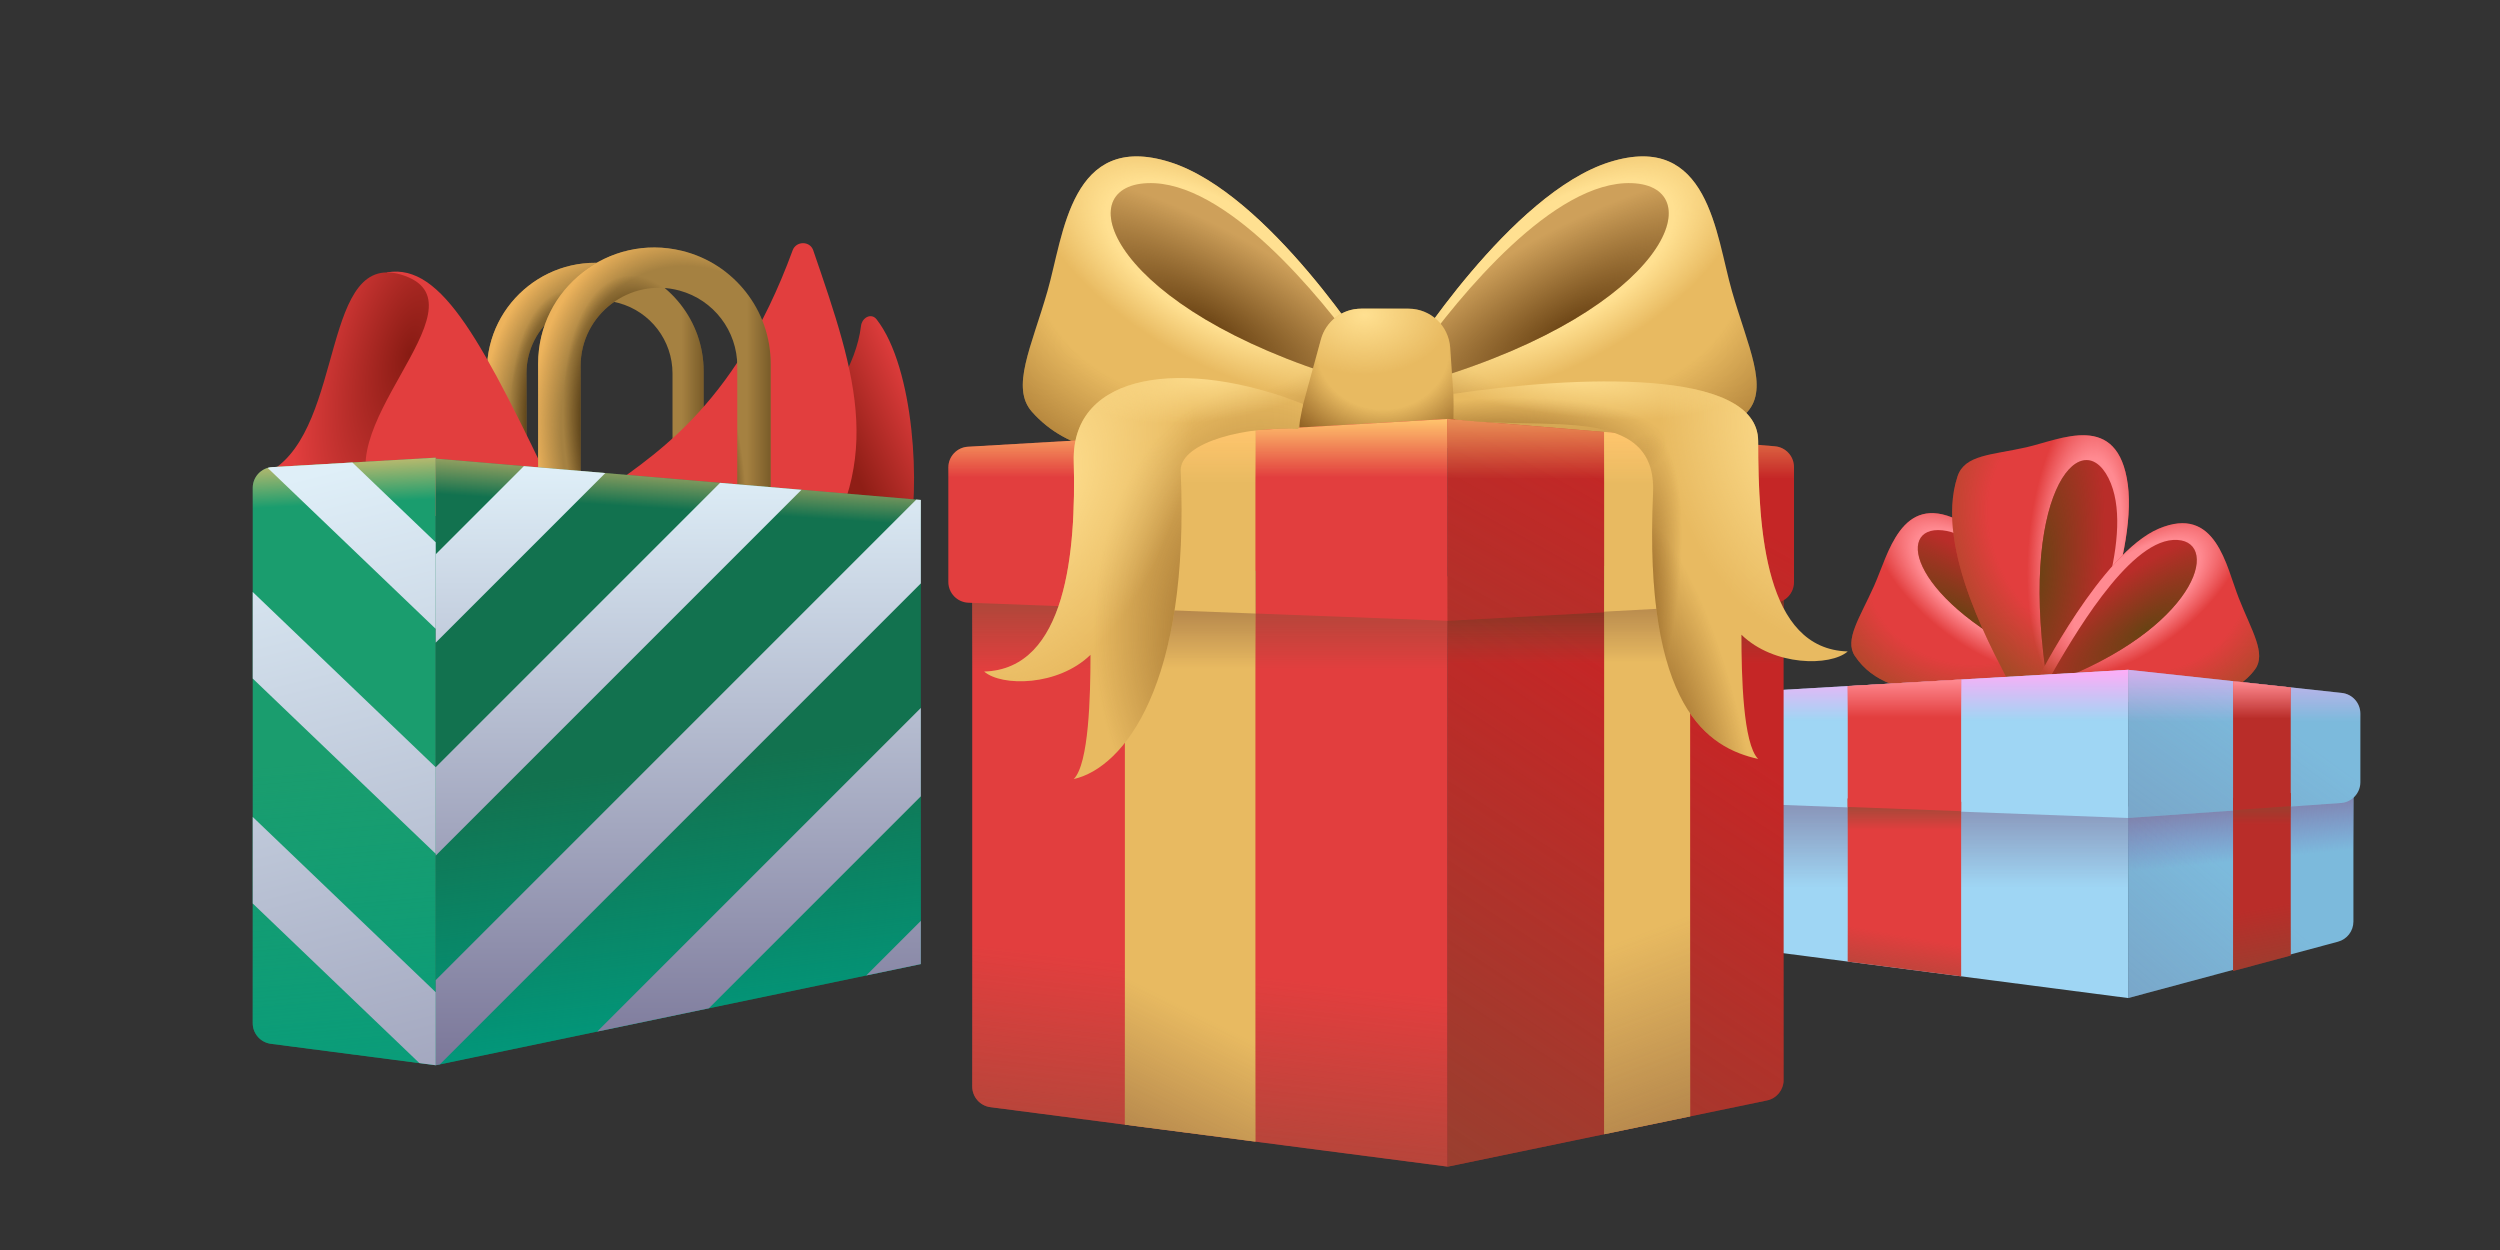 <svg viewBox="0 0 240 120" fill="none" xmlns="http://www.w3.org/2000/svg">
<rect x="0" y="0" width="240" height="120" fill="#333333" stroke="none"/>
<path fill-rule="evenodd" clip-rule="evenodd" d="M59.603 25.528C64.267 26.662 67.55 30.838 67.55 35.638V56.388L46.742 57.5V35.638C46.742 28.898 53.053 23.936 59.603 25.528ZM59.404 29.09C62.449 29.924 64.561 32.692 64.561 35.85V52.478L50.541 53.322V35.85C50.541 31.225 54.942 27.867 59.404 29.09Z" fill="#A58141"/>
<path fill-rule="evenodd" clip-rule="evenodd" d="M59.603 25.528C64.267 26.662 67.55 30.838 67.55 35.638V56.388L46.742 57.5V35.638C46.742 28.898 53.053 23.936 59.603 25.528ZM59.404 29.09C62.449 29.924 64.561 32.692 64.561 35.85V52.478L50.541 53.322V35.85C50.541 31.225 54.942 27.867 59.404 29.09Z" fill="url(#paint0_radial_1349_24342)"/>
<path fill-rule="evenodd" clip-rule="evenodd" d="M59.603 25.528C64.267 26.662 67.55 30.838 67.55 35.638V56.388L46.742 57.5V35.638C46.742 28.898 53.053 23.936 59.603 25.528ZM59.404 29.09C62.449 29.924 64.561 32.692 64.561 35.85V52.478L50.541 53.322V35.85C50.541 31.225 54.942 27.867 59.404 29.09Z" fill="url(#paint1_linear_1349_24342)"/>
<path fill-rule="evenodd" clip-rule="evenodd" d="M59.603 25.528C64.267 26.662 67.55 30.838 67.55 35.638V56.388L46.742 57.5V35.638C46.742 28.898 53.053 23.936 59.603 25.528ZM59.404 29.09C62.449 29.924 64.561 32.692 64.561 35.85V52.478L50.541 53.322V35.85C50.541 31.225 54.942 27.867 59.404 29.09Z" fill="url(#paint2_radial_1349_24342)"/>
<path d="M53.547 47.939C46.411 33.033 42.481 25.241 37.174 26.145L33.786 41.728L34.351 50.536L53.547 47.939Z" fill="#E23E3E"/>
<path d="M82.656 31.296C81.724 38.892 72.53 46 69.131 47.939L87.157 52.23C88.42 46.958 87.776 35.294 84.151 30.657C83.644 30.009 82.756 30.479 82.656 31.296Z" fill="url(#paint3_linear_1349_24342)"/>
<path d="M38.868 26.484C30.737 23.548 33.222 40.938 25.995 45.229L36.383 48.165C30.512 41.616 46.998 29.42 38.868 26.484Z" fill="url(#paint4_radial_1349_24342)"/>
<path d="M76.095 24.028C70.423 39.495 62.315 43.965 57.146 47.747L77.082 55.426C85.213 44.799 82.264 36.227 78.074 24.044L78.068 24.026C77.754 23.113 76.428 23.122 76.095 24.028Z" fill="#E23E3E"/>
<path fill-rule="evenodd" clip-rule="evenodd" d="M65.46 24.078C70.464 25.294 73.986 29.775 73.986 34.925V57.187L51.661 58.38V34.925C51.661 27.693 58.433 22.37 65.46 24.078ZM65.246 27.899C68.514 28.794 70.779 31.764 70.779 35.153V52.992L55.738 53.898V35.153C55.738 30.19 60.46 26.588 65.246 27.899Z" fill="#A58141"/>
<path fill-rule="evenodd" clip-rule="evenodd" d="M65.46 24.078C70.464 25.294 73.986 29.775 73.986 34.925V57.187L51.661 58.38V34.925C51.661 27.693 58.433 22.37 65.46 24.078ZM65.246 27.899C68.514 28.794 70.779 31.764 70.779 35.153V52.992L55.738 53.898V35.153C55.738 30.19 60.46 26.588 65.246 27.899Z" fill="url(#paint5_radial_1349_24342)"/>
<path fill-rule="evenodd" clip-rule="evenodd" d="M65.46 24.078C70.464 25.294 73.986 29.775 73.986 34.925V57.187L51.661 58.38V34.925C51.661 27.693 58.433 22.37 65.46 24.078ZM65.246 27.899C68.514 28.794 70.779 31.764 70.779 35.153V52.992L55.738 53.898V35.153C55.738 30.19 60.46 26.588 65.246 27.899Z" fill="url(#paint6_linear_1349_24342)"/>
<path fill-rule="evenodd" clip-rule="evenodd" d="M65.46 24.078C70.464 25.294 73.986 29.775 73.986 34.925V57.187L51.661 58.38V34.925C51.661 27.693 58.433 22.37 65.46 24.078ZM65.246 27.899C68.514 28.794 70.779 31.764 70.779 35.153V52.992L55.738 53.898V35.153C55.738 30.19 60.46 26.588 65.246 27.899Z" fill="url(#paint7_radial_1349_24342)"/>
<path d="M88.401 47.995L41.829 44.027V102.263L88.401 92.551V47.995Z" fill="#12724F"/>
<path d="M88.401 47.995L41.829 44.027V102.263L88.401 92.551V47.995Z" fill="url(#paint8_linear_1349_24342)"/>
<path d="M88.401 47.995L41.829 44.027V102.263L88.401 92.551V47.995Z" fill="url(#paint9_linear_1349_24342)"/>
<path d="M24.261 98.22C24.261 99.225 25.007 100.074 26.003 100.204L41.827 102.262V43.935L26.146 44.841C25.088 44.902 24.261 45.778 24.261 46.838V98.22Z" fill="#1A9D6E"/>
<path d="M24.261 98.22C24.261 99.225 25.007 100.074 26.003 100.204L41.827 102.262V43.935L26.146 44.841C25.088 44.902 24.261 45.778 24.261 46.838V98.22Z" fill="url(#paint10_linear_1349_24342)"/>
<path d="M24.261 98.22C24.261 99.225 25.007 100.074 26.003 100.204L41.827 102.262V43.935L26.146 44.841C25.088 44.902 24.261 45.778 24.261 46.838V98.22Z" fill="url(#paint11_linear_1349_24342)"/>
<path fill-rule="evenodd" clip-rule="evenodd" d="M88.401 76.445V67.96L57.331 99.03L68.052 96.794L88.401 76.445ZM88.401 88.401V92.551L83.158 93.644L88.401 88.401ZM42.227 102.18L88.401 56.005V47.995L87.963 47.958L41.829 94.092V102.263L42.227 102.18ZM41.829 82.136L76.946 47.019L69.127 46.353L41.829 73.651V82.136ZM41.829 61.696L58.111 45.414L50.292 44.748L41.829 53.211V61.696Z" fill="url(#paint12_linear_1349_24342)"/>
<path fill-rule="evenodd" clip-rule="evenodd" d="M33.827 44.398L41.827 52.061V60.37L25.697 44.919C25.84 44.877 25.991 44.851 26.146 44.842L33.827 44.398ZM24.261 56.831L41.827 73.656V81.965L24.261 65.139V56.831ZM24.261 86.734V78.426L41.827 95.252V102.262L40.26 102.058L24.261 86.734Z" fill="url(#paint13_linear_1349_24342)"/>
<path d="M193.495 66.232C190.293 66.004 181.513 68.174 178.064 62.965C177.041 61.42 178.548 59.297 179.914 56.239C181.28 53.18 182.521 47.336 187.891 49.888C193.262 52.441 197.864 62.725 197.864 62.725L193.495 66.232Z" fill="#E23E3E"/>
<path d="M193.495 66.232C190.293 66.004 181.513 68.174 178.064 62.965C177.041 61.42 178.548 59.297 179.914 56.239C181.28 53.18 182.521 47.336 187.891 49.888C193.262 52.441 197.864 62.725 197.864 62.725L193.495 66.232Z" fill="url(#paint14_radial_1349_24342)"/>
<path d="M193.495 66.232C190.293 66.004 181.513 68.174 178.064 62.965C177.041 61.42 178.548 59.297 179.914 56.239C181.28 53.18 182.521 47.336 187.891 49.888C193.262 52.441 197.864 62.725 197.864 62.725L193.495 66.232Z" fill="url(#paint15_radial_1349_24342)"/>
<path d="M186.461 50.909C190.902 51.364 195.349 58.672 197.303 62.439L196.28 63.691C183.363 57.73 181.895 50.442 186.461 50.909Z" fill="#B92D29"/>
<path d="M186.461 50.909C190.902 51.364 195.349 58.672 197.303 62.439L196.28 63.691C183.363 57.73 181.895 50.442 186.461 50.909Z" fill="url(#paint16_radial_1349_24342)"/>
<path d="M193.316 66.422C191.684 63.08 185.6 52.733 187.926 45.724C188.616 43.644 191.219 43.685 194.512 42.943C197.806 42.201 203.32 39.421 204.271 46.517C205.222 53.614 199.44 66.422 199.44 66.422L193.316 66.422Z" fill="#E23E3E"/>
<path d="M193.316 66.422C191.684 63.08 185.6 52.733 187.926 45.724C188.616 43.644 191.219 43.685 194.512 42.943C197.806 42.201 203.32 39.421 204.271 46.517C205.222 53.614 199.44 66.422 199.44 66.422L193.316 66.422Z" fill="url(#paint17_radial_1349_24342)"/>
<path d="M193.316 66.422C191.684 63.08 185.6 52.733 187.926 45.724C188.616 43.644 191.219 43.685 194.512 42.943C197.806 42.201 203.32 39.421 204.271 46.517C205.222 53.614 199.44 66.422 199.44 66.422L193.316 66.422Z" fill="url(#paint18_radial_1349_24342)"/>
<path d="M202.419 45.908C205.03 51.105 200.915 61.399 198.56 66.335L196.626 66.146C193.584 47.585 199.733 40.564 202.419 45.908Z" fill="#B92D29"/>
<path d="M202.419 45.908C205.03 51.105 200.915 61.399 198.56 66.335L196.626 66.146C193.584 47.585 199.733 40.564 202.419 45.908Z" fill="url(#paint19_radial_1349_24342)"/>
<path d="M198.923 66.983C202.132 66.895 212.815 69.301 216.489 64.248C217.579 62.749 216.166 60.563 214.935 57.447C213.704 54.331 212.72 48.439 207.243 50.754C201.766 53.069 195.618 65.192 195.618 65.192L198.923 66.983Z" fill="#E23E3E"/>
<path d="M198.923 66.983C202.132 66.895 212.815 69.301 216.489 64.248C217.579 62.749 216.166 60.563 214.935 57.447C213.704 54.331 212.72 48.439 207.243 50.754C201.766 53.069 195.618 65.192 195.618 65.192L198.923 66.983Z" fill="url(#paint20_radial_1349_24342)"/>
<path d="M198.923 66.983C202.132 66.895 212.815 69.301 216.489 64.248C217.579 62.749 216.166 60.563 214.935 57.447C213.704 54.331 212.72 48.439 207.243 50.754C201.766 53.069 195.618 65.192 195.618 65.192L198.923 66.983Z" fill="url(#paint21_radial_1349_24342)"/>
<path d="M208.627 51.836C204.17 52.096 198.887 61.398 196.771 65.077L198.211 65.077C211.377 59.687 213.209 51.568 208.627 51.836Z" fill="#B92D29"/>
<path d="M208.627 51.836C204.17 52.096 198.887 61.398 196.771 65.077L198.211 65.077C211.377 59.687 213.209 51.568 208.627 51.836Z" fill="url(#paint22_radial_1349_24342)"/>
<path d="M164.655 76.275L204.299 77.448V95.813L166.397 90.883C165.401 90.754 164.655 89.905 164.655 88.9V76.275Z" fill="#9FD6F4"/>
<path d="M164.655 76.275L204.299 77.448V95.813L166.397 90.883C165.401 90.754 164.655 89.905 164.655 88.9V76.275Z" fill="url(#paint23_linear_1349_24342)"/>
<path d="M164.655 76.275L204.299 77.448V95.813L166.397 90.883C165.401 90.754 164.655 89.905 164.655 88.9V76.275Z" fill="url(#paint24_linear_1349_24342)"/>
<path d="M225.928 75.625L204.3 77.45V95.814L224.447 90.404C225.321 90.169 225.928 89.377 225.928 88.472V75.625Z" fill="#7CBADC"/>
<path d="M225.928 75.625L204.3 77.45V95.814L224.447 90.404C225.321 90.169 225.928 89.377 225.928 88.472V75.625Z" fill="url(#paint25_linear_1349_24342)"/>
<path d="M225.928 75.625L204.3 77.45V95.814L224.447 90.404C225.321 90.169 225.928 89.377 225.928 88.472V75.625Z" fill="url(#paint26_linear_1349_24342)"/>
<path d="M162.664 68.602C162.664 67.543 163.49 66.667 164.548 66.606L204.299 64.301V78.526L164.588 77.029C163.514 76.989 162.664 76.106 162.664 75.031V68.602Z" fill="#9FD6F4"/>
<path d="M162.664 68.602C162.664 67.543 163.49 66.667 164.548 66.606L204.299 64.301V78.526L164.588 77.029C163.514 76.989 162.664 76.106 162.664 75.031V68.602Z" fill="url(#paint27_linear_1349_24342)"/>
<path d="M226.596 68.51C226.596 67.489 225.827 66.631 224.812 66.522L204.299 64.301V78.526L224.737 77.087C225.784 77.014 226.596 76.142 226.596 75.092V68.51Z" fill="#7CBADC"/>
<path d="M226.596 68.51C226.596 67.489 225.827 66.631 224.812 66.522L204.299 64.301V78.526L224.737 77.087C225.784 77.014 226.596 76.142 226.596 75.092V68.51Z" fill="url(#paint28_linear_1349_24342)"/>
<path d="M226.596 68.51C226.596 67.489 225.827 66.631 224.812 66.522L204.299 64.301V78.526L224.737 77.087C225.784 77.014 226.596 76.142 226.596 75.092V68.51Z" fill="url(#paint29_linear_1349_24342)"/>
<path fill-rule="evenodd" clip-rule="evenodd" d="M177.383 92.311V76.651L188.269 76.973V93.727L177.383 92.311Z" fill="#E23E3E"/>
<path fill-rule="evenodd" clip-rule="evenodd" d="M177.383 92.311V76.651L188.269 76.973V93.727L177.383 92.311Z" fill="url(#paint30_linear_1349_24342)"/>
<path fill-rule="evenodd" clip-rule="evenodd" d="M177.383 92.311V76.651L188.269 76.973V93.727L177.383 92.311Z" fill="url(#paint31_linear_1349_24342)"/>
<path fill-rule="evenodd" clip-rule="evenodd" d="M214.374 93.218V76.6L219.911 76.133V91.731L214.374 93.218Z" fill="#B92D29"/>
<path fill-rule="evenodd" clip-rule="evenodd" d="M214.374 93.218V76.6L219.911 76.133V91.731L214.374 93.218Z" fill="url(#paint32_linear_1349_24342)"/>
<path fill-rule="evenodd" clip-rule="evenodd" d="M214.374 93.218V76.6L219.911 76.133V91.731L214.374 93.218Z" fill="url(#paint33_linear_1349_24342)"/>
<path fill-rule="evenodd" clip-rule="evenodd" d="M177.383 77.467V65.862L188.269 65.231V77.877L177.383 77.467Z" fill="#E23E3E"/>
<path fill-rule="evenodd" clip-rule="evenodd" d="M177.383 77.467V65.862L188.269 65.231V77.877L177.383 77.467Z" fill="url(#paint34_linear_1349_24342)"/>
<path fill-rule="evenodd" clip-rule="evenodd" d="M214.374 77.779V65.391L219.911 65.991V77.39L214.374 77.779Z" fill="#B92D29"/>
<path fill-rule="evenodd" clip-rule="evenodd" d="M214.374 77.779V65.391L219.911 65.991V77.39L214.374 77.779Z" fill="url(#paint35_linear_1349_24342)"/>
<path d="M93.334 54.003L138.978 55.353V111.997L95.076 106.287C94.08 106.157 93.334 105.309 93.334 104.304V54.003Z" fill="#E23E3E"/>
<path d="M93.334 54.003L138.978 55.353V111.997L95.076 106.287C94.08 106.157 93.334 105.309 93.334 104.304V54.003Z" fill="url(#paint36_linear_1349_24342)"/>
<path d="M93.334 54.003L138.978 55.353V111.997L95.076 106.287C94.08 106.157 93.334 105.309 93.334 104.304V54.003Z" fill="url(#paint37_linear_1349_24342)"/>
<path d="M171.226 53.254L138.979 55.355V111.999L169.632 105.642C170.561 105.45 171.226 104.632 171.226 103.684V53.254Z" fill="#C52626"/>
<path d="M171.226 53.254L138.979 55.355V111.999L169.632 105.642C170.561 105.45 171.226 104.632 171.226 103.684V53.254Z" fill="url(#paint38_linear_1349_24342)"/>
<path d="M171.226 53.254L138.979 55.355V111.999L169.632 105.642C170.561 105.45 171.226 104.632 171.226 103.684V53.254Z" fill="url(#paint39_linear_1349_24342)"/>
<path d="M125.405 41.33C120.044 41.703 106.002 47.353 99.067 39.529C97.009 37.207 99.009 33.337 100.557 27.948C102.106 22.558 102.793 12.583 112.292 15.555C121.79 18.528 131.825 34.495 131.825 34.495L125.405 41.33Z" fill="#E8BA61"/>
<path d="M125.405 41.33C120.044 41.703 106.002 47.353 99.067 39.529C97.009 37.207 99.009 33.337 100.557 27.948C102.106 22.558 102.793 12.583 112.292 15.555C121.79 18.528 131.825 34.495 131.825 34.495L125.405 41.33Z" fill="url(#paint40_radial_1349_24342)"/>
<path d="M125.405 41.33C120.044 41.703 106.002 47.353 99.067 39.529C97.009 37.207 99.009 33.337 100.557 27.948C102.106 22.558 102.793 12.583 112.292 15.555C121.79 18.528 131.825 34.495 131.825 34.495L125.405 41.33Z" fill="url(#paint41_radial_1349_24342)"/>
<path d="M110.161 17.582C117.628 17.296 126.708 28.366 130.828 34.152L129.426 36.466C106.623 29.612 102.483 17.876 110.161 17.582Z" fill="#CEA05A"/>
<path d="M110.161 17.582C117.628 17.296 126.708 28.366 130.828 34.152L129.426 36.466C106.623 29.612 102.483 17.876 110.161 17.582Z" fill="url(#paint42_radial_1349_24342)"/>
<path d="M138.053 41.249C143.413 41.621 160.823 47.353 167.758 39.529C169.816 37.207 167.816 33.337 166.267 27.948C164.719 22.558 164.031 12.583 154.533 15.555C145.035 18.528 134.999 34.495 134.999 34.495L138.053 41.249Z" fill="#E8BA61"/>
<path d="M138.053 41.249C143.413 41.621 160.823 47.353 167.758 39.529C169.816 37.207 167.816 33.337 166.267 27.948C164.719 22.558 164.031 12.583 154.533 15.555C145.035 18.528 134.999 34.495 134.999 34.495L138.053 41.249Z" fill="url(#paint43_radial_1349_24342)"/>
<path d="M138.053 41.249C143.413 41.621 160.823 47.353 167.758 39.529C169.816 37.207 167.816 33.337 166.267 27.948C164.719 22.558 164.031 12.583 154.533 15.555C145.035 18.528 134.999 34.495 134.999 34.495L138.053 41.249Z" fill="url(#paint44_radial_1349_24342)"/>
<path d="M156.664 17.582C149.197 17.296 140.117 28.366 135.997 34.152L137.399 36.466C160.202 29.612 164.342 17.876 156.664 17.582Z" fill="#CEA05A"/>
<path d="M156.664 17.582C149.197 17.296 140.117 28.366 135.997 34.152L137.399 36.466C160.202 29.612 164.342 17.876 156.664 17.582Z" fill="url(#paint45_radial_1349_24342)"/>
<path d="M126.811 32.575C127.288 30.839 128.867 29.635 130.668 29.635H135.229C137.334 29.635 139.079 31.268 139.22 33.369L139.689 40.39C139.843 42.699 138.012 44.656 135.697 44.656H128.738C126.097 44.656 124.181 42.143 124.881 39.596L126.811 32.575Z" fill="#E8BA61"/>
<path d="M126.811 32.575C127.288 30.839 128.867 29.635 130.668 29.635H135.229C137.334 29.635 139.079 31.268 139.22 33.369L139.689 40.39C139.843 42.699 138.012 44.656 135.697 44.656H128.738C126.097 44.656 124.181 42.143 124.881 39.596L126.811 32.575Z" fill="url(#paint46_radial_1349_24342)"/>
<path d="M126.811 32.575C127.288 30.839 128.867 29.635 130.668 29.635H135.229C137.334 29.635 139.079 31.268 139.22 33.369L139.689 40.39C139.843 42.699 138.012 44.656 135.697 44.656H128.738C126.097 44.656 124.181 42.143 124.881 39.596L126.811 32.575Z" fill="url(#paint47_radial_1349_24342)"/>
<path d="M91.04 44.884C91.04 43.824 91.867 42.949 92.925 42.887L138.977 40.217V59.596L92.965 57.861C91.891 57.82 91.04 56.938 91.04 55.862V44.884Z" fill="#E23E3E"/>
<path d="M91.04 44.884C91.04 43.824 91.867 42.949 92.925 42.887L138.977 40.217V59.596L92.965 57.861C91.891 57.82 91.04 56.938 91.04 55.862V44.884Z" fill="url(#paint48_linear_1349_24342)"/>
<path d="M172.223 44.836C172.223 43.796 171.426 42.93 170.39 42.843L138.978 40.217V59.596L170.332 57.891C171.392 57.833 172.223 56.956 172.223 55.894V44.836Z" fill="#C52626"/>
<path d="M172.223 44.836C172.223 43.796 171.426 42.93 170.39 42.843L138.978 40.217V59.596L170.332 57.891C171.392 57.833 172.223 56.956 172.223 55.894V44.836Z" fill="url(#paint49_linear_1349_24342)"/>
<path d="M172.223 44.836C172.223 43.796 171.426 42.93 170.39 42.843L138.978 40.217V59.596L170.332 57.891C171.392 57.833 172.223 56.956 172.223 55.894V44.836Z" fill="url(#paint50_linear_1349_24342)"/>
<path fill-rule="evenodd" clip-rule="evenodd" d="M107.988 107.967V54.437L120.521 54.807V109.597L107.988 107.967Z" fill="#E8BA61"/>
<path fill-rule="evenodd" clip-rule="evenodd" d="M107.988 107.967V54.437L120.521 54.807V109.597L107.988 107.967Z" fill="url(#paint51_linear_1349_24342)"/>
<path fill-rule="evenodd" clip-rule="evenodd" d="M107.988 107.967V54.437L120.521 54.807V109.597L107.988 107.967Z" fill="url(#paint52_linear_1349_24342)"/>
<path fill-rule="evenodd" clip-rule="evenodd" d="M153.998 108.885V54.377L162.254 53.839V107.173L153.998 108.885Z" fill="#E8BA61"/>
<path fill-rule="evenodd" clip-rule="evenodd" d="M153.998 108.885V54.377L162.254 53.839V107.173L153.998 108.885Z" fill="url(#paint53_linear_1349_24342)"/>
<path fill-rule="evenodd" clip-rule="evenodd" d="M153.998 108.885V54.377L162.254 53.839V107.173L153.998 108.885Z" fill="url(#paint54_linear_1349_24342)"/>
<path fill-rule="evenodd" clip-rule="evenodd" d="M107.988 58.426V42.013L120.521 41.287V58.899L107.988 58.426Z" fill="#E8BA61"/>
<path fill-rule="evenodd" clip-rule="evenodd" d="M107.988 58.426V42.013L120.521 41.287V58.899L107.988 58.426Z" fill="url(#paint55_linear_1349_24342)"/>
<path fill-rule="evenodd" clip-rule="evenodd" d="M153.998 58.721V41.473L162.254 42.163V58.273L153.998 58.721Z" fill="#E8BA61"/>
<path fill-rule="evenodd" clip-rule="evenodd" d="M153.998 58.721V41.473L162.254 42.163V58.273L153.998 58.721Z" fill="url(#paint56_linear_1349_24342)"/>
<path d="M103.08 44.288C102.851 35.688 113.744 34.312 125.096 38.784L124.637 41.192C119.879 40.848 113.343 42.396 113.343 45.148C114.26 65.787 107.858 73.719 103.08 74.789C104.533 73.337 104.686 66.809 104.686 62.864C101.567 65.891 96.162 65.922 94.481 64.469C102.392 64.24 103.309 52.888 103.08 44.288Z" fill="#E8BA61"/>
<path d="M103.08 44.288C102.851 35.688 113.744 34.312 125.096 38.784L124.637 41.192C119.879 40.848 113.343 42.396 113.343 45.148C114.26 65.787 107.858 73.719 103.08 74.789C104.533 73.337 104.686 66.809 104.686 62.864C101.567 65.891 96.162 65.922 94.481 64.469C102.392 64.24 103.309 52.888 103.08 44.288Z" fill="url(#paint57_radial_1349_24342)"/>
<path d="M103.08 44.288C102.851 35.688 113.744 34.312 125.096 38.784L124.637 41.192C119.879 40.848 113.343 42.396 113.343 45.148C114.26 65.787 107.858 73.719 103.08 74.789C104.533 73.337 104.686 66.809 104.686 62.864C101.567 65.891 96.162 65.922 94.481 64.469C102.392 64.24 103.309 52.888 103.08 44.288Z" fill="url(#paint58_radial_1349_24342)"/>
<path d="M103.08 44.288C102.851 35.688 113.744 34.312 125.096 38.784L124.637 41.192C119.879 40.848 113.343 42.396 113.343 45.148C114.26 65.787 107.858 73.719 103.08 74.789C104.533 73.337 104.686 66.809 104.686 62.864C101.567 65.891 96.162 65.922 94.481 64.469C102.392 64.24 103.309 52.888 103.08 44.288Z" fill="url(#paint59_radial_1349_24342)"/>
<path d="M168.783 42.357C168.783 35.248 151.125 36.089 139.544 37.808V40.216C148.029 41.478 159.08 38.598 158.693 47.326C157.775 67.965 164.005 71.788 168.783 72.859C167.331 71.406 167.178 64.878 167.178 60.934C170.297 63.961 175.701 63.991 177.383 62.539C169.471 62.309 168.783 50.96 168.783 42.357Z" fill="#E8BA61"/>
<path d="M168.783 42.357C168.783 35.248 151.125 36.089 139.544 37.808V40.216C148.029 41.478 159.08 38.598 158.693 47.326C157.775 67.965 164.005 71.788 168.783 72.859C167.331 71.406 167.178 64.878 167.178 60.934C170.297 63.961 175.701 63.991 177.383 62.539C169.471 62.309 168.783 50.96 168.783 42.357Z" fill="url(#paint60_radial_1349_24342)"/>
<path d="M168.783 42.357C168.783 35.248 151.125 36.089 139.544 37.808V40.216C148.029 41.478 159.08 38.598 158.693 47.326C157.775 67.965 164.005 71.788 168.783 72.859C167.331 71.406 167.178 64.878 167.178 60.934C170.297 63.961 175.701 63.991 177.383 62.539C169.471 62.309 168.783 50.96 168.783 42.357Z" fill="url(#paint61_radial_1349_24342)"/>
<path d="M168.783 42.357C168.783 35.248 151.125 36.089 139.544 37.808V40.216C148.029 41.478 159.08 38.598 158.693 47.326C157.775 67.965 164.005 71.788 168.783 72.859C167.331 71.406 167.178 64.878 167.178 60.934C170.297 63.961 175.701 63.991 177.383 62.539C169.471 62.309 168.783 50.96 168.783 42.357Z" fill="url(#paint62_radial_1349_24342)"/>
<path d="M168.783 42.357C168.783 35.248 151.125 36.089 139.544 37.808V40.216C148.029 41.478 159.08 38.598 158.693 47.326C157.775 67.965 164.005 71.788 168.783 72.859C167.331 71.406 167.178 64.878 167.178 60.934C170.297 63.961 175.701 63.991 177.383 62.539C169.471 62.309 168.783 50.96 168.783 42.357Z" fill="url(#paint63_radial_1349_24342)"/>
<path d="M168.783 42.357C168.783 35.248 151.125 36.089 139.544 37.808V40.216C148.029 41.478 159.08 38.598 158.693 47.326C157.775 67.965 164.005 71.788 168.783 72.859C167.331 71.406 167.178 64.878 167.178 60.934C170.297 63.961 175.701 63.991 177.383 62.539C169.471 62.309 168.783 50.96 168.783 42.357Z" fill="url(#paint64_radial_1349_24342)"/>
<defs>
<radialGradient id="paint0_radial_1349_24342" cx="0" cy="0" r="1" gradientUnits="userSpaceOnUse" gradientTransform="translate(62.182 44.4) rotate(-106.725) scale(22.309 16.119)">
<stop offset="0.801" stop-color="#EDB35C" stop-opacity="0"/>
<stop offset="0.952" stop-color="#EDB35C"/>
</radialGradient>
<linearGradient id="paint1_linear_1349_24342" x1="70.813" y1="43.768" x2="65.445" y2="43.768" gradientUnits="userSpaceOnUse">
<stop stop-color="#362204"/>
<stop offset="1" stop-color="#362204" stop-opacity="0"/>
</linearGradient>
<radialGradient id="paint2_radial_1349_24342" cx="0" cy="0" r="1" gradientUnits="userSpaceOnUse" gradientTransform="translate(57.146 44.084) rotate(-99.576) scale(16.544 7.814)">
<stop offset="0.692" stop-color="#362204"/>
<stop offset="1" stop-color="#362204" stop-opacity="0"/>
</radialGradient>
<linearGradient id="paint3_linear_1349_24342" x1="77.004" y1="40.034" x2="89.854" y2="34.041" gradientUnits="userSpaceOnUse">
<stop offset="0.167" stop-color="#8F1E16"/>
<stop offset="0.792" stop-color="#E23E3E"/>
</linearGradient>
<radialGradient id="paint4_radial_1349_24342" cx="0" cy="0" r="1" gradientUnits="userSpaceOnUse" gradientTransform="translate(39.319 33.937) rotate(105.358) scale(21.664 9.922)">
<stop stop-color="#881B13"/>
<stop offset="1" stop-color="#E23E3E"/>
</radialGradient>
<radialGradient id="paint5_radial_1349_24342" cx="0" cy="0" r="1" gradientUnits="userSpaceOnUse" gradientTransform="translate(68.227 44.325) rotate(-106.725) scale(23.936 17.294)">
<stop offset="0.801" stop-color="#EDB35C" stop-opacity="0"/>
<stop offset="0.952" stop-color="#EDB35C"/>
</radialGradient>
<linearGradient id="paint6_linear_1349_24342" x1="77.487" y1="43.648" x2="71.728" y2="43.648" gradientUnits="userSpaceOnUse">
<stop stop-color="#362204"/>
<stop offset="1" stop-color="#362204" stop-opacity="0"/>
</linearGradient>
<radialGradient id="paint7_radial_1349_24342" cx="0" cy="0" r="1" gradientUnits="userSpaceOnUse" gradientTransform="translate(62.824 43.986) rotate(-99.576) scale(17.75 8.384)">
<stop offset="0.692" stop-color="#362204"/>
<stop offset="1" stop-color="#362204" stop-opacity="0"/>
</radialGradient>
<linearGradient id="paint8_linear_1349_24342" x1="71.051" y1="102.264" x2="67.55" y2="73.145" gradientUnits="userSpaceOnUse">
<stop stop-color="#009C80"/>
<stop offset="1" stop-color="#009C80" stop-opacity="0"/>
</linearGradient>
<linearGradient id="paint9_linear_1349_24342" x1="68.236" y1="41.938" x2="67.776" y2="49.069" gradientUnits="userSpaceOnUse">
<stop offset="0.119" stop-color="#FFC56D"/>
<stop offset="1" stop-color="#FFC56D" stop-opacity="0"/>
</linearGradient>
<linearGradient id="paint10_linear_1349_24342" x1="36.045" y1="120.548" x2="32.126" y2="73.099" gradientUnits="userSpaceOnUse">
<stop stop-color="#009C80"/>
<stop offset="1" stop-color="#009C80" stop-opacity="0"/>
</linearGradient>
<linearGradient id="paint11_linear_1349_24342" x1="31.867" y1="41.843" x2="32.206" y2="48.392" gradientUnits="userSpaceOnUse">
<stop offset="0.119" stop-color="#FFC56D"/>
<stop offset="1" stop-color="#FFC56D" stop-opacity="0"/>
</linearGradient>
<linearGradient id="paint12_linear_1349_24342" x1="65.115" y1="44.748" x2="65.115" y2="102.263" gradientUnits="userSpaceOnUse">
<stop stop-color="#DFEFF8"/>
<stop offset="1" stop-color="#7B7799"/>
</linearGradient>
<linearGradient id="paint13_linear_1349_24342" x1="33.044" y1="44.687" x2="56.727" y2="139.415" gradientUnits="userSpaceOnUse">
<stop stop-color="#DFEFF8"/>
<stop offset="1" stop-color="#7B7799"/>
</linearGradient>
<radialGradient id="paint14_radial_1349_24342" cx="0" cy="0" r="1" gradientUnits="userSpaceOnUse" gradientTransform="translate(189.156 54.985) rotate(97.37) scale(17.578 20.027)">
<stop offset="0.498" stop-color="#815118" stop-opacity="0"/>
<stop offset="1" stop-color="#815118"/>
</radialGradient>
<radialGradient id="paint15_radial_1349_24342" cx="0" cy="0" r="1" gradientUnits="userSpaceOnUse" gradientTransform="translate(189.719 55.895) rotate(128.647) scale(5.651 12.022)">
<stop offset="0.588" stop-color="#FF8A91"/>
<stop offset="1" stop-color="#FF8A91" stop-opacity="0"/>
</radialGradient>
<radialGradient id="paint16_radial_1349_24342" cx="0" cy="0" r="1" gradientUnits="userSpaceOnUse" gradientTransform="translate(188.745 59.597) rotate(128.01) scale(5.417 15.406)">
<stop stop-color="#694213"/>
<stop offset="1" stop-color="#694213" stop-opacity="0"/>
</radialGradient>
<radialGradient id="paint17_radial_1349_24342" cx="0" cy="0" r="1" gradientUnits="userSpaceOnUse" gradientTransform="translate(200.795 51.277) rotate(148.086) scale(18.41 23.119)">
<stop offset="0.498" stop-color="#815118" stop-opacity="0"/>
<stop offset="1" stop-color="#815118"/>
</radialGradient>
<radialGradient id="paint18_radial_1349_24342" cx="0" cy="0" r="1" gradientUnits="userSpaceOnUse" gradientTransform="translate(200.366 52.462) rotate(-175.141) scale(5.658 14.518)">
<stop offset="0.588" stop-color="#FF8A91"/>
<stop offset="1" stop-color="#FF8A91" stop-opacity="0"/>
</radialGradient>
<radialGradient id="paint19_radial_1349_24342" cx="0" cy="0" r="1" gradientUnits="userSpaceOnUse" gradientTransform="translate(195.458 54.861) rotate(-175.776) scale(6.508 20.345)">
<stop stop-color="#694213"/>
<stop offset="1" stop-color="#694213" stop-opacity="0"/>
</radialGradient>
<radialGradient id="paint20_radial_1349_24342" cx="0" cy="0" r="1" gradientUnits="userSpaceOnUse" gradientTransform="translate(205.757 55.79) rotate(85.136) scale(17.578 20.027)">
<stop offset="0.498" stop-color="#815118" stop-opacity="0"/>
<stop offset="1" stop-color="#815118"/>
</radialGradient>
<radialGradient id="paint21_radial_1349_24342" cx="0" cy="0" r="1" gradientUnits="userSpaceOnUse" gradientTransform="translate(205.154 56.675) rotate(53.86) scale(5.651 12.022)">
<stop offset="0.588" stop-color="#FF8A91"/>
<stop offset="1" stop-color="#FF8A91" stop-opacity="0"/>
</radialGradient>
<radialGradient id="paint22_radial_1349_24342" cx="0" cy="0" r="1" gradientUnits="userSpaceOnUse" gradientTransform="translate(205.965 60.416) rotate(54.496) scale(5.417 15.406)">
<stop stop-color="#694213"/>
<stop offset="1" stop-color="#694213" stop-opacity="0"/>
</radialGradient>
<linearGradient id="paint23_linear_1349_24342" x1="184.477" y1="74.26" x2="184.477" y2="85.216" gradientUnits="userSpaceOnUse">
<stop stop-color="#817CA3"/>
<stop offset="1" stop-color="#817CA3" stop-opacity="0"/>
</linearGradient>
<linearGradient id="paint24_linear_1349_24342" x1="176.407" y1="143.079" x2="180.092" y2="109.815" gradientUnits="userSpaceOnUse">
<stop stop-color="#817CA3"/>
<stop offset="1" stop-color="#817CA3" stop-opacity="0"/>
</linearGradient>
<linearGradient id="paint25_linear_1349_24342" x1="214.521" y1="76.66" x2="215.114" y2="82.653" gradientUnits="userSpaceOnUse">
<stop stop-color="#817CA3"/>
<stop offset="1" stop-color="#8177BC" stop-opacity="0"/>
</linearGradient>
<linearGradient id="paint26_linear_1349_24342" x1="185.222" y1="143.377" x2="226.817" y2="94.676" gradientUnits="userSpaceOnUse">
<stop stop-color="#706B8E"/>
<stop offset="1" stop-color="#706B8E" stop-opacity="0"/>
</linearGradient>
<linearGradient id="paint27_linear_1349_24342" x1="183.482" y1="64.301" x2="183.482" y2="69.181" gradientUnits="userSpaceOnUse">
<stop stop-color="#FFACF7"/>
<stop offset="1" stop-color="#FFACF7" stop-opacity="0"/>
</linearGradient>
<linearGradient id="paint28_linear_1349_24342" x1="188.76" y1="129.235" x2="227.359" y2="75.552" gradientUnits="userSpaceOnUse">
<stop stop-color="#706B8E"/>
<stop offset="1" stop-color="#706B8E" stop-opacity="0"/>
</linearGradient>
<linearGradient id="paint29_linear_1349_24342" x1="215.448" y1="61.811" x2="215.448" y2="69.28" gradientUnits="userSpaceOnUse">
<stop stop-color="#FFACF7"/>
<stop offset="1" stop-color="#FFACF7" stop-opacity="0"/>
</linearGradient>
<linearGradient id="paint30_linear_1349_24342" x1="182.826" y1="75.968" x2="182.826" y2="79.682" gradientUnits="userSpaceOnUse">
<stop stop-color="#7D4F35"/>
<stop offset="1" stop-color="#7D4F35" stop-opacity="0"/>
</linearGradient>
<linearGradient id="paint31_linear_1349_24342" x1="180.61" y1="99.298" x2="182.331" y2="89.719" gradientUnits="userSpaceOnUse">
<stop stop-color="#7D4F35"/>
<stop offset="1" stop-color="#7D4F35" stop-opacity="0"/>
</linearGradient>
<linearGradient id="paint32_linear_1349_24342" x1="217.142" y1="75.449" x2="217.142" y2="79.165" gradientUnits="userSpaceOnUse">
<stop stop-color="#7D4F35"/>
<stop offset="1" stop-color="#7D4F35" stop-opacity="0"/>
</linearGradient>
<linearGradient id="paint33_linear_1349_24342" x1="224.795" y1="98.819" x2="222.571" y2="86.201" gradientUnits="userSpaceOnUse">
<stop stop-color="#7D4F35"/>
<stop offset="1" stop-color="#7D4F35" stop-opacity="0"/>
</linearGradient>
<linearGradient id="paint34_linear_1349_24342" x1="182.826" y1="65.231" x2="182.826" y2="68.897" gradientUnits="userSpaceOnUse">
<stop stop-color="#FF8A91"/>
<stop offset="1" stop-color="#FF8A91" stop-opacity="0"/>
</linearGradient>
<linearGradient id="paint35_linear_1349_24342" x1="217.142" y1="65.391" x2="217.142" y2="68.983" gradientUnits="userSpaceOnUse">
<stop stop-color="#FF8A91"/>
<stop offset="1" stop-color="#FF8A91" stop-opacity="0"/>
</linearGradient>
<linearGradient id="paint36_linear_1349_24342" x1="116.156" y1="51.683" x2="116.156" y2="64.296" gradientUnits="userSpaceOnUse">
<stop stop-color="#7D4F35"/>
<stop offset="1" stop-color="#7D4F35" stop-opacity="0"/>
</linearGradient>
<linearGradient id="paint37_linear_1349_24342" x1="106.864" y1="130.916" x2="111.107" y2="92.618" gradientUnits="userSpaceOnUse">
<stop stop-color="#7D4F35"/>
<stop offset="1" stop-color="#7D4F35" stop-opacity="0"/>
</linearGradient>
<linearGradient id="paint38_linear_1349_24342" x1="155.103" y1="55.925" x2="155.103" y2="63.681" gradientUnits="userSpaceOnUse">
<stop stop-color="#613117"/>
<stop offset="1" stop-color="#7D4F35" stop-opacity="0"/>
</linearGradient>
<linearGradient id="paint39_linear_1349_24342" x1="110.534" y1="131.26" x2="155.103" y2="63.681" gradientUnits="userSpaceOnUse">
<stop stop-color="#7D4F35"/>
<stop offset="1" stop-color="#7D4F35" stop-opacity="0"/>
</linearGradient>
<radialGradient id="paint40_radial_1349_24342" cx="0" cy="0" r="1" gradientUnits="userSpaceOnUse" gradientTransform="translate(115.581 23.707) rotate(89.33) scale(29.422 33.52)">
<stop offset="0.498" stop-color="#815118" stop-opacity="0"/>
<stop offset="1" stop-color="#815118"/>
</radialGradient>
<radialGradient id="paint41_radial_1349_24342" cx="0" cy="0" r="1" gradientUnits="userSpaceOnUse" gradientTransform="translate(116.727 25.083) rotate(120.606) scale(9.459 20.122)">
<stop offset="0.588" stop-color="#FFE091"/>
<stop offset="1" stop-color="#FFE090" stop-opacity="0"/>
</radialGradient>
<radialGradient id="paint42_radial_1349_24342" cx="0" cy="0" r="1" gradientUnits="userSpaceOnUse" gradientTransform="translate(115.98 31.445) rotate(119.97) scale(9.067 25.787)">
<stop stop-color="#694213"/>
<stop offset="1" stop-color="#694213" stop-opacity="0"/>
</radialGradient>
<radialGradient id="paint43_radial_1349_24342" cx="0" cy="0" r="1" gradientUnits="userSpaceOnUse" gradientTransform="translate(151.244 23.707) rotate(90.67) scale(29.422 33.52)">
<stop offset="0.498" stop-color="#815118" stop-opacity="0"/>
<stop offset="1" stop-color="#815118"/>
</radialGradient>
<radialGradient id="paint44_radial_1349_24342" cx="0" cy="0" r="1" gradientUnits="userSpaceOnUse" gradientTransform="translate(150.097 25.083) rotate(59.394) scale(9.459 20.122)">
<stop offset="0.588" stop-color="#FFE091"/>
<stop offset="1" stop-color="#FFE090" stop-opacity="0"/>
</radialGradient>
<radialGradient id="paint45_radial_1349_24342" cx="0" cy="0" r="1" gradientUnits="userSpaceOnUse" gradientTransform="translate(150.845 31.445) rotate(60.03) scale(9.067 25.787)">
<stop stop-color="#694213"/>
<stop offset="1" stop-color="#694213" stop-opacity="0"/>
</radialGradient>
<radialGradient id="paint46_radial_1349_24342" cx="0" cy="0" r="1" gradientUnits="userSpaceOnUse" gradientTransform="translate(132.778 33.68) rotate(90) scale(10.976 12.286)">
<stop offset="0.512" stop-color="#815118" stop-opacity="0"/>
<stop offset="1" stop-color="#815118"/>
</radialGradient>
<radialGradient id="paint47_radial_1349_24342" cx="0" cy="0" r="1" gradientUnits="userSpaceOnUse" gradientTransform="translate(131.004 30.24) rotate(90) scale(5.733 8.29)">
<stop stop-color="#FFE091"/>
<stop offset="1" stop-color="#FFE090" stop-opacity="0"/>
</radialGradient>
<linearGradient id="paint48_linear_1349_24342" x1="115.009" y1="40.217" x2="115.009" y2="45.836" gradientUnits="userSpaceOnUse">
<stop stop-color="#FFC56D"/>
<stop offset="1" stop-color="#FFC56D" stop-opacity="0"/>
</linearGradient>
<linearGradient id="paint49_linear_1349_24342" x1="115.808" y1="114.978" x2="155.6" y2="43.311" gradientUnits="userSpaceOnUse">
<stop stop-color="#7D4F35"/>
<stop offset="1" stop-color="#7D4F35" stop-opacity="0"/>
</linearGradient>
<linearGradient id="paint50_linear_1349_24342" x1="155.6" y1="37.351" x2="155.6" y2="45.95" gradientUnits="userSpaceOnUse">
<stop stop-color="#FFC56D"/>
<stop offset="1" stop-color="#FFC56D" stop-opacity="0"/>
</linearGradient>
<linearGradient id="paint51_linear_1349_24342" x1="114.254" y1="52.23" x2="114.254" y2="64.227" gradientUnits="userSpaceOnUse">
<stop stop-color="#7D4F35"/>
<stop offset="1" stop-color="#7D4F35" stop-opacity="0"/>
</linearGradient>
<linearGradient id="paint52_linear_1349_24342" x1="111.703" y1="127.591" x2="124.542" y2="102.124" gradientUnits="userSpaceOnUse">
<stop stop-color="#7D4F35"/>
<stop offset="1" stop-color="#7D4F35" stop-opacity="0"/>
</linearGradient>
<linearGradient id="paint53_linear_1349_24342" x1="158.126" y1="51.637" x2="158.126" y2="63.608" gradientUnits="userSpaceOnUse">
<stop stop-color="#7D4F35"/>
<stop offset="1" stop-color="#7D4F35" stop-opacity="0"/>
</linearGradient>
<linearGradient id="paint54_linear_1349_24342" x1="169.536" y1="126.932" x2="155.596" y2="90.324" gradientUnits="userSpaceOnUse">
<stop stop-color="#7D4F35"/>
<stop offset="1" stop-color="#7D4F35" stop-opacity="0"/>
</linearGradient>
<linearGradient id="paint55_linear_1349_24342" x1="114.254" y1="41.287" x2="114.254" y2="46.393" gradientUnits="userSpaceOnUse">
<stop stop-color="#FFC56D"/>
<stop offset="1" stop-color="#FFC56D" stop-opacity="0"/>
</linearGradient>
<linearGradient id="paint56_linear_1349_24342" x1="158.126" y1="41.473" x2="158.126" y2="46.474" gradientUnits="userSpaceOnUse">
<stop stop-color="#FFC56D"/>
<stop offset="1" stop-color="#FFC56D" stop-opacity="0"/>
</linearGradient>
<radialGradient id="paint57_radial_1349_24342" cx="0" cy="0" r="1" gradientUnits="userSpaceOnUse" gradientTransform="translate(121.312 61.2) rotate(88.1) scale(24.207 16.354)">
<stop stop-color="#815118"/>
<stop offset="1" stop-color="#815118" stop-opacity="0"/>
</radialGradient>
<radialGradient id="paint58_radial_1349_24342" cx="0" cy="0" r="1" gradientUnits="userSpaceOnUse" gradientTransform="translate(100.558 46.294) rotate(110.841) scale(21.594 12.616)">
<stop stop-color="#FFE091"/>
<stop offset="1" stop-color="#FFE090" stop-opacity="0"/>
</radialGradient>
<radialGradient id="paint59_radial_1349_24342" cx="0" cy="0" r="1" gradientUnits="userSpaceOnUse" gradientTransform="translate(116.611 35.516) rotate(171.518) scale(13.216 4.816)">
<stop stop-color="#FFE091"/>
<stop offset="1" stop-color="#FFE090" stop-opacity="0"/>
</radialGradient>
<radialGradient id="paint60_radial_1349_24342" cx="0" cy="0" r="1" gradientUnits="userSpaceOnUse" gradientTransform="translate(141.378 43.886) rotate(-4.21) scale(18.741 5.568)">
<stop stop-color="#815118"/>
<stop offset="1" stop-color="#815118" stop-opacity="0"/>
</radialGradient>
<radialGradient id="paint61_radial_1349_24342" cx="0" cy="0" r="1" gradientUnits="userSpaceOnUse" gradientTransform="translate(155.941 58.219) rotate(-81.373) scale(16.817 4.996)">
<stop stop-color="#815118"/>
<stop offset="1" stop-color="#815118" stop-opacity="0"/>
</radialGradient>
<radialGradient id="paint62_radial_1349_24342" cx="0" cy="0" r="1" gradientUnits="userSpaceOnUse" gradientTransform="translate(160.069 76.451) rotate(-99.846) scale(28.163 8.367)">
<stop stop-color="#815118"/>
<stop offset="1" stop-color="#815118" stop-opacity="0"/>
</radialGradient>
<radialGradient id="paint63_radial_1349_24342" cx="0" cy="0" r="1" gradientUnits="userSpaceOnUse" gradientTransform="translate(173.026 42.74) rotate(74.173) scale(23.171 15.377)">
<stop stop-color="#FFE091"/>
<stop offset="0.851" stop-color="#FFE090" stop-opacity="0"/>
</radialGradient>
<radialGradient id="paint64_radial_1349_24342" cx="0" cy="0" r="1" gradientUnits="userSpaceOnUse" gradientTransform="translate(150.335 35.886) rotate(6.552) scale(16.082 4.016)">
<stop stop-color="#FFE091"/>
<stop offset="1" stop-color="#FFE090" stop-opacity="0"/>
</radialGradient>
</defs>
</svg>
